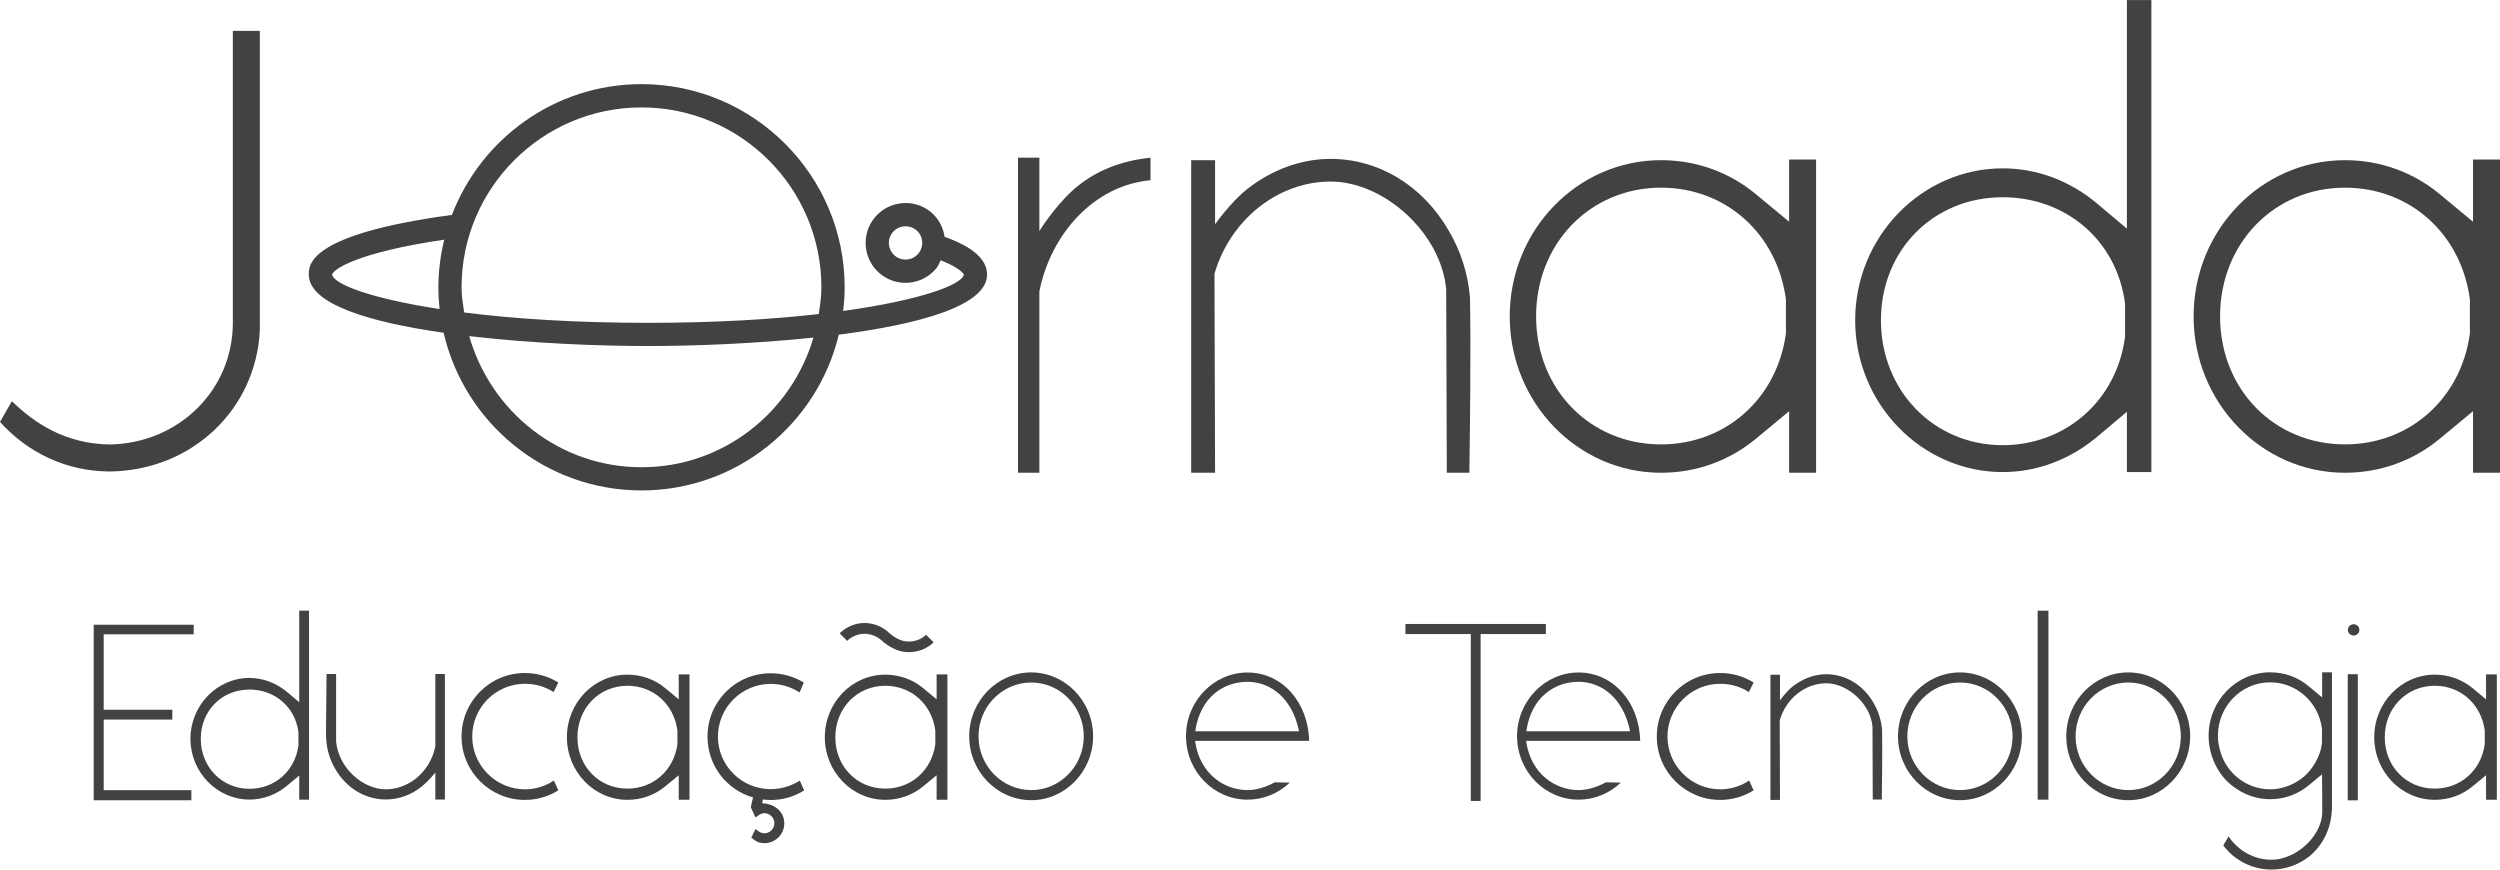 <svg width="230" height="80" viewBox="0 0 230 80" fill="none" xmlns="http://www.w3.org/2000/svg">
<path d="M9.541 58.356V65.296H15.854V66.2H9.541V72.696H17.607V73.624H8.621V57.476H17.821V58.356H9.541Z" fill="#434142"/>
<path d="M26.371 63.631L27.529 64.606V56.183H28.433V73.568H27.529V71.347L26.371 72.315C25.379 73.124 24.198 73.56 22.952 73.56C19.97 73.56 17.52 71.038 17.52 67.969C17.52 64.892 19.97 62.37 22.952 62.37C24.198 62.377 25.379 62.822 26.371 63.631ZM27.457 68.572V67.366C27.156 65.011 25.26 63.44 22.952 63.44C20.406 63.44 18.471 65.383 18.471 67.969C18.471 70.554 20.414 72.569 22.952 72.569C25.26 72.577 27.156 70.935 27.457 68.572Z" fill="#434142"/>
<path d="M30.018 68.088C29.971 67.715 29.994 67.485 30.042 62.005H30.922V68.223C31.152 70.673 33.397 72.616 35.498 72.616C37.576 72.616 39.567 71.046 40.051 68.667V62.005H40.931V73.56H40.051V71.086C40.051 71.086 39.401 71.871 38.806 72.355C37.862 73.116 36.704 73.552 35.498 73.552C33.603 73.552 31.866 72.513 30.851 70.753C30.383 69.96 30.082 69.04 30.018 68.088Z" fill="#434142"/>
<path d="M51.367 62.79L50.931 63.67C50.146 63.163 49.242 62.909 48.298 62.909C45.617 62.909 43.444 65.082 43.444 67.763C43.444 70.42 45.617 72.617 48.298 72.617C49.242 72.617 50.17 72.339 50.955 71.808L51.367 72.712C50.44 73.291 49.377 73.592 48.29 73.592C45.078 73.592 42.461 70.983 42.461 67.763C42.461 64.527 45.07 61.917 48.29 61.917C49.385 61.917 50.447 62.219 51.367 62.79Z" fill="#434142"/>
<path d="M62.443 73.592V71.324L61.237 72.315C60.246 73.148 59.017 73.584 57.724 73.584C54.647 73.584 52.156 70.991 52.156 67.826C52.156 64.638 54.654 62.068 57.724 62.068C59.017 62.068 60.246 62.504 61.237 63.337L62.443 64.337V62.044H63.434V73.576H62.443V73.592ZM62.324 67.303V67.207C61.999 64.781 60.103 63.091 57.724 63.091C55.114 63.091 53.124 65.153 53.124 67.834C53.124 70.515 55.114 72.553 57.724 72.553C60.103 72.553 61.999 70.864 62.324 68.461V67.303Z" fill="#434142"/>
<path d="M69.119 77.058L69.507 76.273C69.904 76.598 70.11 76.661 70.316 76.661C70.824 76.661 71.244 76.249 71.244 75.741C71.244 75.234 70.832 74.813 70.316 74.813C70.11 74.813 69.904 74.885 69.507 75.21L69.071 74.266L69.277 73.362C66.85 72.672 65.09 70.427 65.09 67.763C65.09 64.55 67.675 61.941 70.895 61.941C72.006 61.941 73.045 62.242 73.949 62.798L73.56 63.702C72.751 63.194 71.871 62.917 70.903 62.917C68.246 62.917 66.049 65.09 66.049 67.77C66.049 70.451 68.246 72.6 70.903 72.6C71.871 72.6 72.775 72.323 73.584 71.815L73.981 72.719C73.053 73.298 72.014 73.6 70.903 73.6C70.65 73.6 70.419 73.576 70.189 73.552L70.118 73.901C71.363 73.949 72.156 74.758 72.156 75.749C72.156 76.764 71.324 77.573 70.332 77.573C69.856 77.565 69.579 77.454 69.119 77.058Z" fill="#434142"/>
<path d="M86.169 73.592V71.324L84.964 72.315C83.972 73.148 82.743 73.584 81.45 73.584C78.373 73.584 75.883 70.99 75.883 67.826C75.883 64.638 78.381 62.068 81.45 62.068C82.743 62.068 83.972 62.504 84.964 63.337L86.169 64.336V62.044H87.161V73.576H86.169V73.592ZM86.05 67.303V67.207C85.725 64.781 83.83 63.091 81.45 63.091C78.841 63.091 76.85 65.153 76.85 67.834C76.85 70.515 78.841 72.553 81.45 72.553C83.83 72.553 85.725 70.864 86.05 68.46V67.303ZM79.531 58.309C78.952 58.309 78.373 58.539 77.937 58.959L77.247 58.261C77.874 57.658 78.683 57.317 79.539 57.317C80.277 57.317 80.998 57.571 81.577 58.031C82.339 58.745 82.965 59.023 83.608 59.023C84.187 59.023 84.766 58.816 85.202 58.396L85.892 59.094C85.265 59.697 84.456 59.998 83.6 59.998C82.862 59.998 82.14 59.744 81.268 59.07C80.808 58.586 80.181 58.309 79.531 58.309Z" fill="#434142"/>
<path d="M100.565 67.739C100.565 70.975 97.995 73.616 94.878 73.616C91.738 73.616 89.168 70.983 89.168 67.739C89.168 64.495 91.738 61.862 94.878 61.862C98.003 61.87 100.565 64.503 100.565 67.739ZM99.708 67.739C99.708 65.011 97.535 62.79 94.878 62.79C92.198 62.79 90.025 65.011 90.025 67.739C90.025 70.467 92.198 72.688 94.878 72.688C97.535 72.688 99.708 70.467 99.708 67.739Z" fill="#434142"/>
<path d="M120.439 68.159H109.946C110.358 71.213 112.651 72.688 114.776 72.688C115.633 72.688 116.537 72.386 117.274 71.974L118.662 71.998C117.623 72.989 116.235 73.568 114.776 73.568C111.659 73.568 109.113 70.959 109.113 67.723C109.113 64.511 111.659 61.87 114.776 61.87C117.964 61.87 120.367 64.622 120.439 68.159ZM119.511 67.279C118.908 64.249 116.902 62.726 114.768 62.726C112.643 62.726 110.422 64.067 109.962 67.279H119.511Z" fill="#434142"/>
<path d="M142.228 58.333H136.217V73.687H135.313V58.333H129.301V57.405H142.22V58.333H142.228Z" fill="#434142"/>
<path d="M150.896 68.159H140.403C140.815 71.213 143.108 72.688 145.233 72.688C146.09 72.688 146.994 72.386 147.731 71.974L149.119 71.998C148.08 72.989 146.692 73.568 145.233 73.568C142.116 73.568 139.57 70.959 139.57 67.723C139.57 64.511 142.116 61.87 145.233 61.87C148.421 61.87 150.824 64.622 150.896 68.159ZM149.968 67.279C149.365 64.249 147.359 62.726 145.225 62.726C143.1 62.726 140.879 64.067 140.419 67.279H149.968Z" fill="#434142"/>
<path d="M161.332 62.79L160.896 63.67C160.111 63.163 159.207 62.909 158.263 62.909C155.582 62.909 153.409 65.082 153.409 67.763C153.409 70.42 155.582 72.617 158.263 72.617C159.207 72.617 160.135 72.339 160.92 71.808L161.332 72.712C160.404 73.291 159.342 73.592 158.255 73.592C155.043 73.592 152.426 70.983 152.426 67.763C152.426 64.527 155.035 61.917 158.255 61.917C159.35 61.917 160.412 62.219 161.332 62.79Z" fill="#434142"/>
<path d="M163.735 66.264L163.759 73.592H162.879V62.076H163.759V64.432C163.759 64.432 164.338 63.623 164.917 63.163C165.821 62.449 166.908 62.029 168.018 62.029C169.795 62.029 171.421 63.02 172.364 64.662C172.801 65.399 173.078 66.256 173.15 67.136C173.15 67.533 173.197 68.429 173.126 73.56H172.293L172.269 66.835C172.087 64.757 169.977 62.861 168.018 62.861C166.067 62.861 164.314 64.273 163.735 66.264Z" fill="#434142"/>
<path d="M186.014 67.739C186.014 70.975 183.444 73.616 180.328 73.616C177.187 73.616 174.617 70.983 174.617 67.739C174.617 64.495 177.187 61.862 180.328 61.862C183.444 61.87 186.014 64.503 186.014 67.739ZM185.158 67.739C185.158 65.011 182.984 62.79 180.328 62.79C177.647 62.79 175.474 65.011 175.474 67.739C175.474 70.467 177.647 72.688 180.328 72.688C182.984 72.688 185.158 70.467 185.158 67.739Z" fill="#434142"/>
<path d="M188.456 56.183V73.568H187.465V56.183H188.456Z" fill="#434142"/>
<path d="M201.495 67.739C201.495 70.975 198.925 73.616 195.808 73.616C192.667 73.616 190.098 70.983 190.098 67.739C190.098 64.495 192.667 61.862 195.808 61.862C198.925 61.87 201.495 64.503 201.495 67.739ZM200.638 67.739C200.638 65.011 198.465 62.79 195.808 62.79C193.127 62.79 190.954 65.011 190.954 67.739C190.954 70.467 193.127 72.688 195.808 72.688C198.465 72.688 200.638 70.467 200.638 67.739Z" fill="#434142"/>
<path d="M212.447 78.795C211.432 79.58 210.25 80 208.981 80C207.244 80 205.602 79.191 204.54 77.779L204.865 77.224V77.248L205.023 76.947C205.904 78.263 207.379 79.096 208.973 79.096C211.122 79.096 213.486 77.105 213.645 74.869V73.045L213.621 71.244L212.391 72.26L212.368 72.283C211.352 73.092 210.147 73.528 208.854 73.528C207.649 73.528 206.499 73.132 205.499 72.394C204.873 71.934 204.365 71.355 203.977 70.665C203.469 69.761 203.191 68.746 203.191 67.707C203.191 64.471 205.737 61.854 208.854 61.854C210.171 61.854 211.4 62.29 212.415 63.147L213.637 64.162V61.854H214.541V74.179C214.549 75.971 213.835 77.66 212.447 78.795ZM213.621 67.049C213.319 64.598 211.265 62.774 208.854 62.774C206.197 62.774 204.048 64.971 204.048 67.699C204.048 68.207 204.143 68.738 204.302 69.246C204.579 70.15 205.134 70.959 205.872 71.554C206.729 72.252 207.768 72.616 208.854 72.616C209.988 72.616 211.099 72.18 211.979 71.435C212.693 70.808 213.2 69.975 213.486 69.055C213.557 68.802 213.605 68.548 213.621 68.318V67.049Z" fill="#434142"/>
<path d="M216 57.96C216 57.658 216.254 57.428 216.531 57.428C216.833 57.428 217.063 57.658 217.063 57.96C217.063 58.237 216.833 58.467 216.531 58.467C216.254 58.467 216 58.237 216 57.96ZM216.92 62.029V73.632H215.992V62.029H216.92Z" fill="#434142"/>
<path d="M228.716 73.592V71.324L227.511 72.315C226.519 73.148 225.29 73.584 223.997 73.584C220.92 73.584 218.43 70.991 218.43 67.826C218.43 64.638 220.928 62.068 223.997 62.068C225.29 62.068 226.519 62.504 227.511 63.337L228.716 64.337V62.044H229.708V73.576H228.716V73.592ZM228.597 67.303V67.207C228.272 64.781 226.377 63.091 223.997 63.091C221.388 63.091 219.397 65.153 219.397 67.834C219.397 70.515 221.388 72.553 223.997 72.553C226.377 72.553 228.272 70.864 228.597 68.461V67.303Z" fill="#434142"/>
<path d="M23.904 30.384V29.805V2.839H21.422V29.694C21.422 35.872 16.457 40.781 10.104 40.892C6.004 40.837 3.172 38.933 1.094 36.911L0 38.814C2.538 41.646 6.059 43.319 9.93 43.375H10.104H10.16C17.67 43.264 23.563 37.656 23.904 30.384Z" fill="#434142"/>
<path d="M95.623 21.263V14.506H93.656V43.494H95.623V26.807C96.662 21.549 100.644 17.044 105.846 16.584V14.506C103.134 14.791 100.651 15.719 98.629 17.567C96.837 19.241 95.623 21.263 95.623 21.263Z" fill="#434142"/>
<path d="M133.05 26.632L133.105 43.494H135.183C135.358 30.669 135.239 28.361 135.239 27.386C135.064 25.189 134.374 23.047 133.272 21.2C130.901 17.099 126.864 14.617 122.414 14.617C119.646 14.617 116.926 15.656 114.674 17.448C113.23 18.606 111.787 20.628 111.787 20.628V14.736H109.59V43.494H111.787L111.731 25.189C113.175 20.224 117.561 16.703 122.414 16.703C127.332 16.703 132.59 21.437 133.05 26.632Z" fill="#434142"/>
<path d="M164.599 43.494H167.081V14.68H164.599V20.398L161.593 17.908C159.111 15.83 156.049 14.736 152.814 14.736C145.136 14.736 138.895 21.144 138.895 29.115C138.895 37.022 145.128 43.494 152.814 43.494C156.049 43.494 159.103 42.399 161.593 40.321L164.599 37.831V43.494ZM164.306 27.782V30.669C163.497 36.673 158.762 40.884 152.814 40.884C146.286 40.884 141.321 35.809 141.321 29.107C141.321 22.405 146.286 17.266 152.814 17.266C158.762 17.266 163.497 21.485 164.306 27.544V27.782Z" fill="#434142"/>
<path d="M184.246 43.43C187.363 43.43 190.305 42.328 192.787 40.313L195.674 37.886V43.43H197.927V0.008H195.674V21.033L192.787 18.606C190.305 16.584 187.363 15.489 184.246 15.489C176.799 15.489 170.676 21.779 170.676 29.464C170.676 37.141 176.799 43.43 184.246 43.43ZM184.246 18.146C190.02 18.146 194.754 22.072 195.508 27.957V30.963C194.754 36.855 190.02 40.956 184.246 40.956C177.893 40.956 173.047 35.928 173.047 29.464C173.047 22.992 177.893 18.146 184.246 18.146Z" fill="#434142"/>
<path d="M227.517 14.68V20.398L224.511 17.908C222.029 15.83 218.967 14.736 215.731 14.736C208.054 14.736 201.812 21.144 201.812 29.115C201.812 37.022 208.046 43.494 215.731 43.494C218.967 43.494 222.029 42.399 224.511 40.321L227.517 37.831V43.494H229.999V14.68H227.517ZM227.231 27.782V30.669C226.423 36.673 221.688 40.884 215.739 40.884C209.212 40.884 204.247 35.809 204.247 29.107C204.247 22.405 209.212 17.266 215.739 17.266C221.688 17.266 226.423 21.485 227.231 27.544V27.782Z" fill="#434142"/>
<path d="M87.124 21.866C87.052 21.842 86.973 21.81 86.901 21.786C86.767 20.898 86.346 20.097 85.648 19.518C84.895 18.892 83.927 18.598 82.96 18.693C81.984 18.788 81.104 19.256 80.477 20.01C79.193 21.572 79.407 23.888 80.969 25.181C81.635 25.728 82.452 26.021 83.301 26.021C83.42 26.021 83.539 26.014 83.658 26.006C84.633 25.91 85.514 25.443 86.14 24.689C86.323 24.467 86.418 24.197 86.545 23.944C88.448 24.697 88.678 25.26 88.678 25.26C88.511 26.196 84.673 27.624 77.575 28.607C77.654 27.893 77.71 27.172 77.71 26.434C77.71 16.131 69.326 7.74 59.016 7.74C51.061 7.74 44.264 12.753 41.576 19.772C28.418 21.548 28.41 24.34 28.41 25.26C28.41 27.973 33.97 29.638 40.814 30.614C42.726 38.91 50.149 45.12 59.016 45.12C67.82 45.12 75.203 38.989 77.17 30.788C84.57 29.836 90.811 28.131 90.811 25.26C90.82 23.262 88.036 22.215 87.124 21.866ZM84.49 23.325C84.229 23.642 83.864 23.833 83.451 23.872C83.055 23.912 82.643 23.785 82.333 23.531C81.683 22.992 81.588 22.024 82.127 21.374C82.389 21.057 82.754 20.866 83.166 20.827C83.214 20.819 83.261 20.819 83.317 20.819C83.674 20.819 84.015 20.938 84.292 21.168C84.609 21.429 84.8 21.794 84.84 22.207C84.871 22.611 84.752 23.016 84.49 23.325ZM40.331 26.434C40.331 27.108 40.37 27.774 40.441 28.433C34.12 27.465 30.71 26.148 30.552 25.268C30.639 24.792 32.804 23.238 40.87 22.048C40.529 23.46 40.331 24.927 40.331 26.434ZM59.024 42.986C51.466 42.986 45.145 37.863 43.17 30.923C48.872 31.589 55.09 31.835 59.619 31.835C63.822 31.835 69.485 31.621 74.838 31.058C72.816 37.934 66.535 42.986 59.024 42.986ZM75.322 28.893C71.047 29.376 65.805 29.701 59.611 29.701C52.83 29.701 47.175 29.313 42.702 28.75C42.591 27.988 42.464 27.227 42.464 26.434C42.464 17.305 49.887 9.882 59.016 9.882C68.145 9.882 75.568 17.305 75.568 26.434C75.576 27.275 75.449 28.084 75.322 28.893Z" fill="#434142"/>
</svg>
